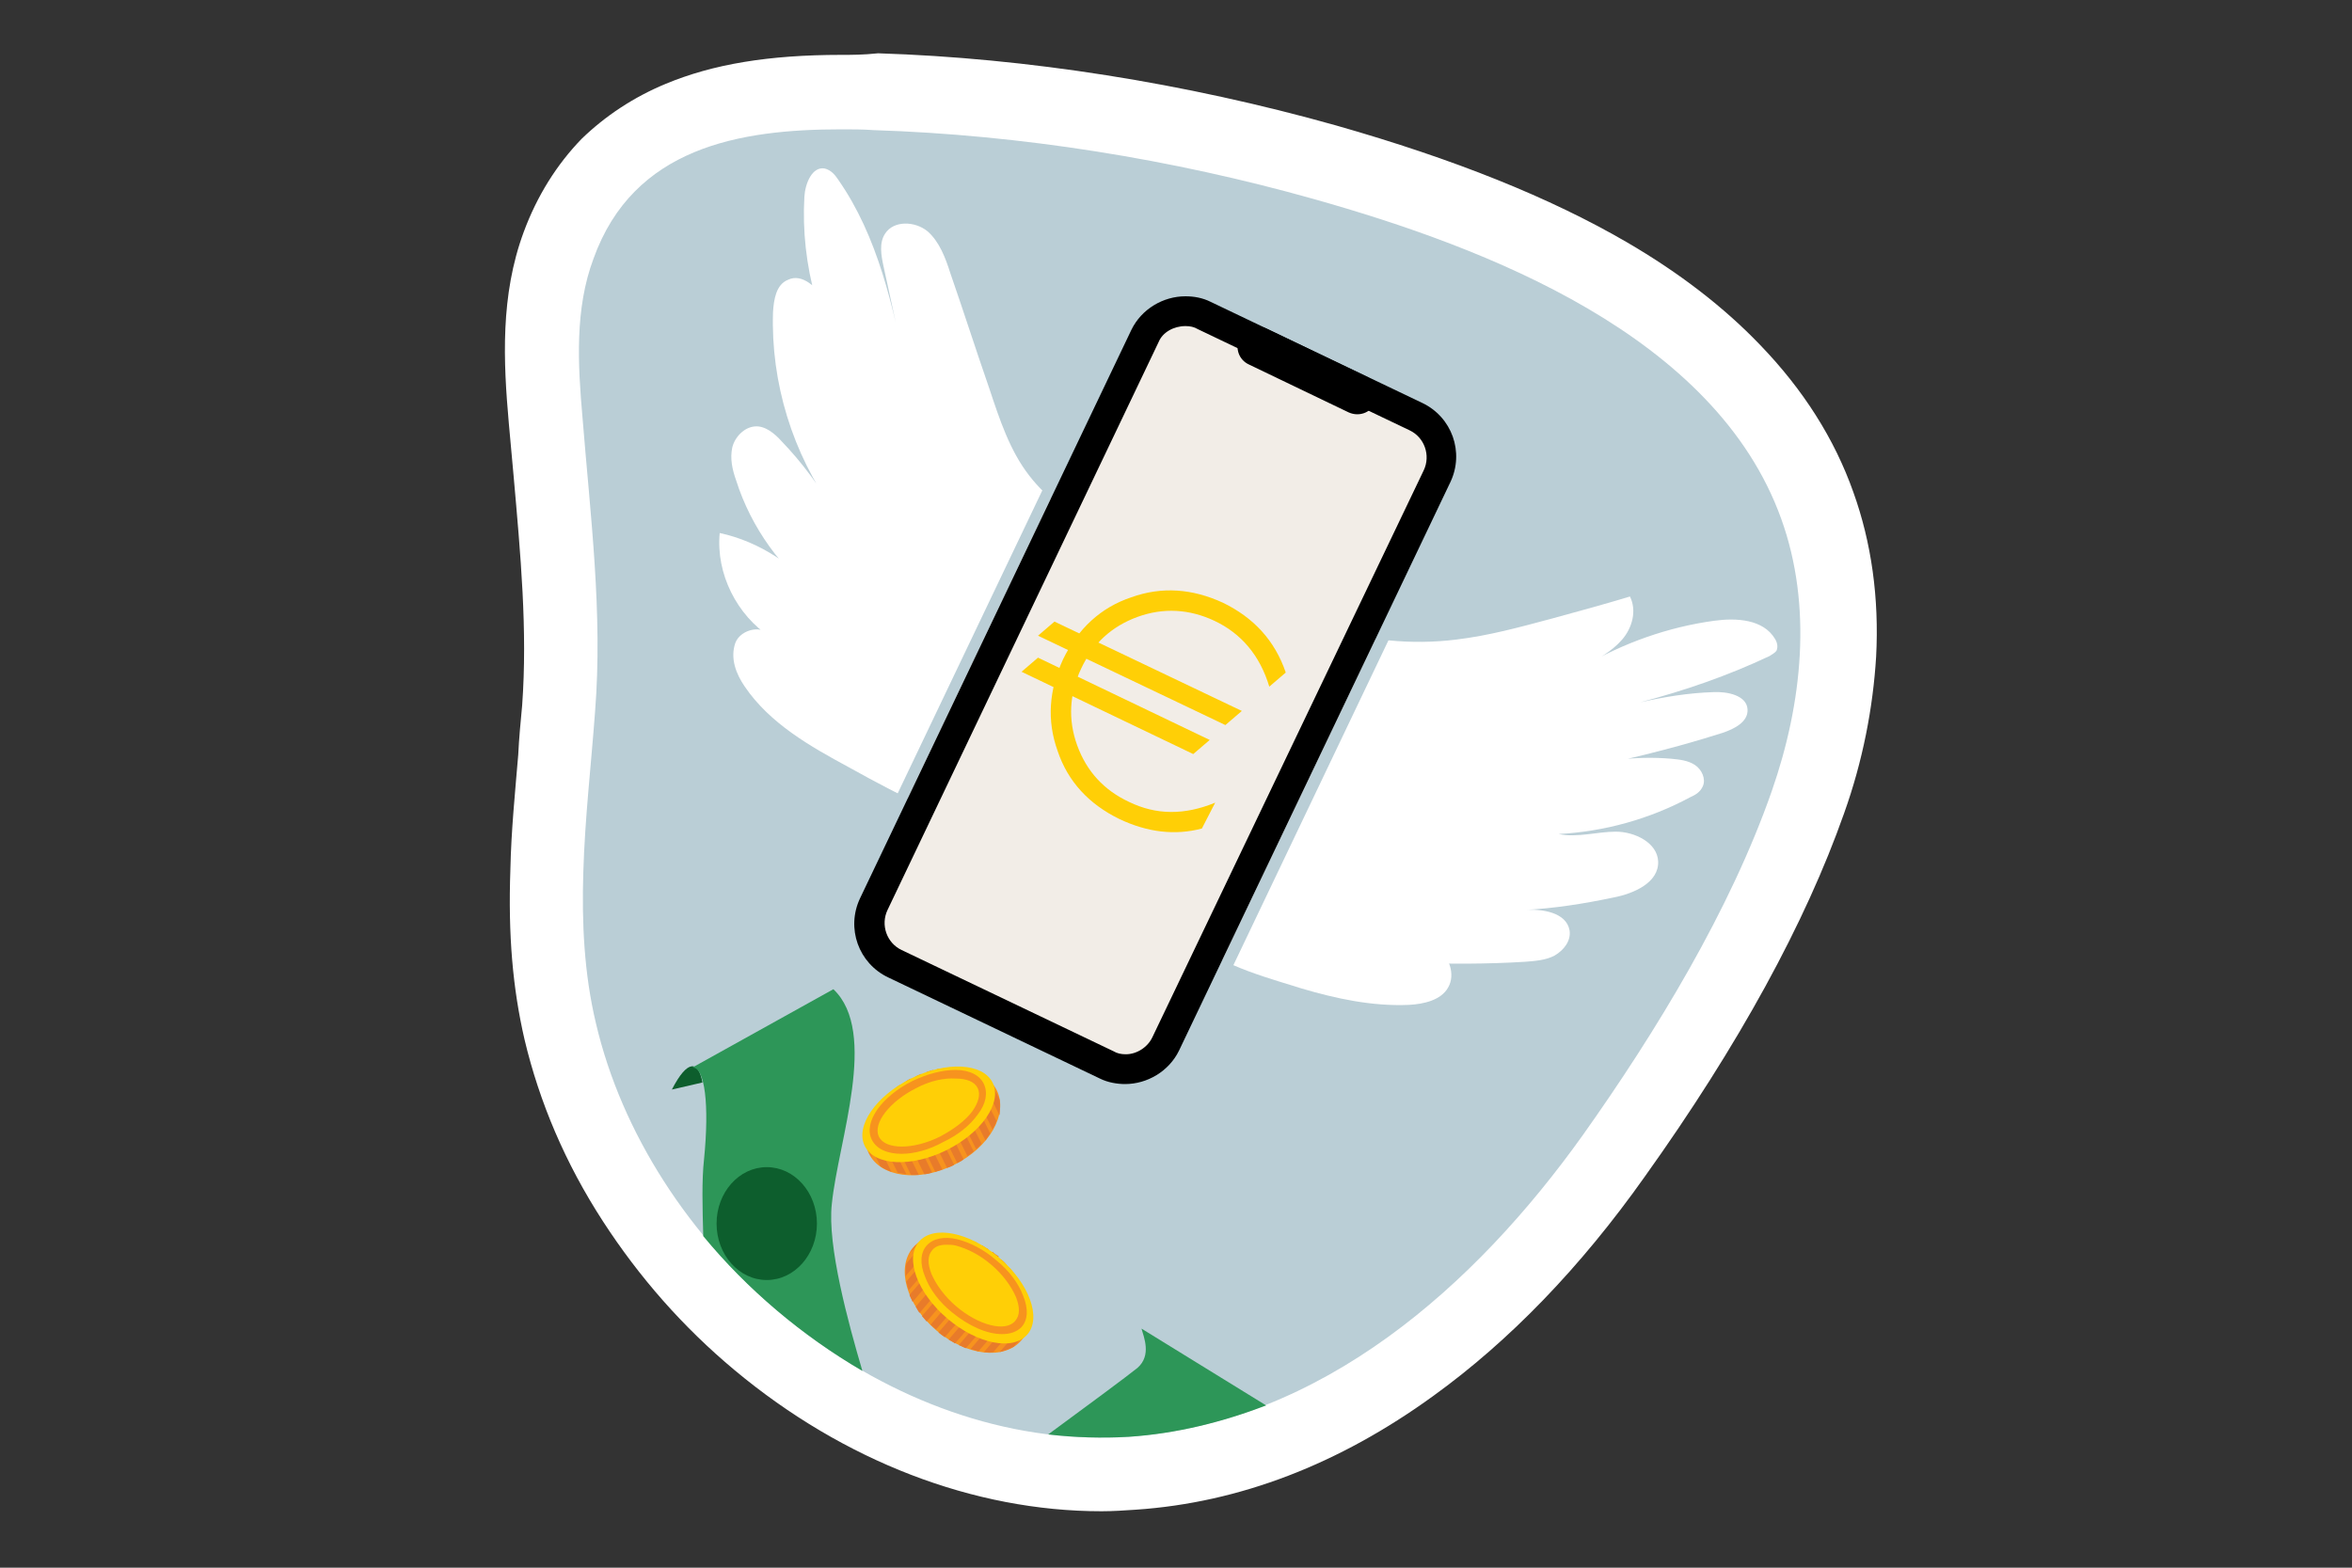 <?xml version="1.0" encoding="UTF-8"?> <!-- Generator: Adobe Illustrator 23.0.3, SVG Export Plug-In . SVG Version: 6.00 Build 0) --> <svg xmlns="http://www.w3.org/2000/svg" xmlns:xlink="http://www.w3.org/1999/xlink" id="Ebene_1" x="0px" y="0px" viewBox="0 0 300 200" style="enable-background:new 0 0 300 200;" xml:space="preserve"><rect x="0" y="0" width="300" height="200" fill="#333333" stroke="none"/> <style type="text/css"> .st0{fill:#BACED6;} .st1{fill:#FFFFFF;} .st2{fill:#F2EDE7;} .st3{fill:none;} .st4{enable-background:new ;} .st5{fill:#FFCF06;} .st6{fill:#F7931E;} .st7{fill:#E87B2A;} .st8{fill:#0D5E2D;} .st9{fill:#2D9658;} </style> <g> <g> <g> <path class="st0" d="M140.3,188.2c-15.2,0-30.7-6-43.8-16.9C90.3,166,85,160,80.7,153.3c-4.4-6.9-7.6-14.2-9.3-21.7 c-1.4-6-1.9-12.5-1.7-20.5c0.2-4.8,0.6-9.7,1-14.4c0.2-2.1,0.4-4.3,0.5-6.4c0.8-10-0.1-19.8-1.1-30.2c-0.2-2.1-0.4-4.3-0.6-6.5 c-0.6-7.6-1-15.1,1.7-22.3c2.8-7.7,8-13.1,15.5-16.2c5.4-2.2,11.9-3.3,20.6-3.3c1.3,0,2.7,0,4.3,0.1c18.6,0.6,38.5,3.7,57.3,9 c14.8,4.2,26.5,8.9,36,14.4c13.6,8,22.6,17.9,26.8,29.4c5.1,14.1,2.2,28.4-1.2,37.9c-4.7,13.5-13,28.7-24.8,45.1 c-7.9,11.1-16.7,20.2-25.9,26.9c-11.3,8.1-23.2,12.7-35.5,13.6C143,188.1,141.6,188.2,140.3,188.2L140.3,188.2z"></path> </g> <g> <path class="st1" d="M107.3,16.5c1.4,0,2.8,0,4.1,0.1c18.8,0.6,38.1,3.7,56.2,8.8c22,6.2,51.2,17.4,59.6,40.8 c4,11.1,2.7,23.5-1.2,34.7c-5.3,15.2-14.8,30.8-24.1,43.9c-13.7,19.2-33.3,36.7-57.9,38.5c-1.2,0.1-2.5,0.1-3.7,0.1 c-29.5,0-57.7-24.6-64.3-52.9c-1.5-6.3-1.8-12.8-1.6-19.2c0.2-6.9,1-13.7,1.5-20.5c1-12.6-0.6-25-1.6-37.5 c-0.6-6.8-1-13.9,1.4-20.3C80.8,18.8,94.3,16.5,107.3,16.5 M107.3,7C98,7,90.9,8.2,84.9,10.7c-4.1,1.7-7.7,4.1-10.7,7 C71,21,68.5,25,66.8,29.6c-3,8.1-2.6,16.5-1.9,24.4c0.2,2.2,0.4,4.4,0.6,6.6c0.9,10.2,1.8,19.8,1.1,29.4 c-0.2,2.1-0.4,4.2-0.5,6.3c-0.4,4.8-0.9,9.7-1,14.6c-0.3,8.4,0.3,15.2,1.8,21.7c1.9,8,5.2,15.8,10,23.2 c4.6,7.1,10.2,13.5,16.8,19c13.9,11.6,30.5,18,46.8,18c1.5,0,2.9-0.1,4.4-0.2c13.2-0.9,25.9-5.8,37.9-14.5c9.7-7,18.8-16.4,27-28 c12-16.8,20.5-32.4,25.4-46.3c2.4-6.7,3.7-13.5,4.1-20c0.4-7.5-0.6-14.6-2.9-21c-2.4-6.8-6.4-13.1-11.9-18.8 c-4.6-4.8-10.3-9.2-17-13.1c-9.8-5.7-22-10.6-37.1-14.9c-19.2-5.4-39.4-8.6-58.4-9.2C110.1,7,108.7,7,107.3,7L107.3,7z"></path> </g> </g> <g> <g> <path class="st1" d="M168.9,80c5.4,1.7,11.1,2.3,16.8,1.6c4.2-0.5,8.2-1.6,12.3-2.7c3.3-0.9,6.6-1.8,9.9-2.8c0.9,1.8,0.3,4-1,5.5 c-1.3,1.5-3.1,2.5-4.9,3.4c5.1-3,10.8-5,16.6-5.8c2.9-0.4,6.3-0.2,7.8,2.3c0.3,0.5,0.4,1,0.2,1.5c-0.2,0.3-0.6,0.5-0.9,0.7 c-5.3,2.5-10.8,4.4-16.5,5.9c3.1-0.7,6.2-1.2,9.3-1.3c1.8-0.1,4.3,0.4,4.4,2.2c0.1,1.6-1.7,2.5-3.2,3c-6.6,2.1-13.3,3.7-20.1,5 c4.4-1.5,9-2.1,13.6-1.7c1,0.1,2.1,0.2,3,0.8s1.4,1.8,1,2.7c-0.3,0.7-0.9,1.1-1.6,1.4c-5.2,2.8-11,4.4-16.8,4.7 c2.4,0.5,4.9-0.3,7.3-0.3c2.4,0,5.3,1.4,5.4,3.8c0.1,2.7-3.1,4.1-5.7,4.6c-3.8,0.8-7.6,1.4-11.5,1.6c2.4-0.2,5.5,0.3,5.9,2.6 c0.2,1.3-0.7,2.5-1.9,3.2c-1.1,0.6-2.5,0.7-3.8,0.8c-4.9,0.3-9.8,0.3-14.7,0.1c-11,0.7-21.2-5.1-31.7-8.2 c-2.1-9.8-0.7-20.7,5-28.9c1.6-2.3,3.5-4.4,5.9-5.7C161.4,78.8,166.3,79.2,168.9,80z"></path> </g> </g> <g> <g> <path class="st1" d="M179.7,128.2c1.9-0.1,4.1-0.6,5-2.2c1-1.7,0.1-4-1.4-5.2c-1.5-1.2-3.5-1.7-5.5-2c-2.8-0.5-26.3-4.1-24.3,1.6 c0.9,2.5,10.1,4.9,12.5,5.7C170.4,127.4,175,128.4,179.7,128.2z"></path> </g> </g> <g> <g> <path class="st1" d="M151.4,71.5c-7.4-2.2-15.4-4.7-20.1-10.8c-2.5-3.2-3.8-7.2-5.1-11.1c-1.7-4.9-3.3-9.9-5-14.8 c-0.6-1.9-1.4-4-2.9-5.3c-1.6-1.3-4.3-1.4-5.4,0.3c-0.8,1.2-0.5,2.8-0.2,4.2c1,4.6,2,9.2,3,13.8c-1.8-8.7-3.7-17.6-8.8-24.9 c-0.4-0.6-0.9-1.2-1.7-1.4c-1.6-0.3-2.5,1.9-2.6,3.6c-0.5,8.7,2,17.6,6.9,24.8c-0.7-4-2.2-7.9-4.2-11.4c-1-1.8-3-3.7-4.8-2.8 c-1.5,0.6-1.8,2.5-1.9,4.1c-0.3,9,2.5,18.1,7.8,25.4c-1.9-3.2-4.1-6.2-6.7-8.9c-0.9-1-2.1-2-3.4-1.9c-1.4,0.1-2.6,1.4-2.9,2.7 c-0.3,1.4,0,2.8,0.5,4.2c1.9,6,5.8,11.4,10.8,15.1c-3.1-4.2-7.8-7.3-12.9-8.4c-0.5,5.2,2.2,10.5,6.5,13.3 c-0.8-1.7-3.8-1.1-4.5,0.7C93.1,84,93.9,86,95,87.6c3.2,4.7,8.3,7.6,13.3,10.3c6.5,3.6,13.2,7.2,20.6,8.1c6-4,12.3-6.1,18.3-10 c6-4,11.4-10,11.8-17.2c0.1-2.3-0.3-4.7-1.7-6.6C155.9,70.4,153.7,72.2,151.4,71.5z"></path> </g> </g> <g> <g> <path class="st0" d="M151.2,37.8c1.1,0,2.2,0.2,3.2,0.7l27,12.9c3.8,1.8,5.4,6.4,3.6,10.1L150.4,134c-1.3,2.7-4,4.3-6.9,4.3 c-1.1,0-2.2-0.2-3.2-0.7l-27-12.9c-3.8-1.8-5.4-6.4-3.6-10.1l34.6-72.5C145.6,39.4,148.3,37.8,151.2,37.8 M151.2,36.3 c-3.5,0-6.7,2-8.2,5.2l-34.6,72.5c-2.2,4.5-0.2,10,4.3,12.1l27,12.9c1.2,0.6,2.5,0.9,3.9,0.9c3.5,0,6.7-2,8.2-5.2l34.6-72.5 c1-2.2,1.2-4.7,0.4-7c-0.8-2.3-2.5-4.1-4.7-5.2l-27-12.9C153.8,36.5,152.5,36.3,151.2,36.3L151.2,36.3z"></path> </g> </g> <g> <g> <path class="st2" d="M143.5,136.4c-0.8,0-1.7-0.2-2.4-0.6l-27-12.9c-1.4-0.7-2.4-1.8-2.9-3.2s-0.4-3,0.2-4.3L146,42.9 c0.9-2,3-3.2,5.2-3.2c0.8,0,1.7,0.2,2.4,0.6l27,12.9c2.8,1.4,4,4.8,2.7,7.6l-34.6,72.5C147.7,135.1,145.7,136.4,143.5,136.4 L143.5,136.4z"></path> </g> <g> <path d="M151.2,41.6c0.6,0,1.1,0.1,1.6,0.4l27,12.9c1.9,0.9,2.7,3.2,1.8,5.1L147,132.3c-0.6,1.3-2,2.2-3.4,2.2 c-0.6,0-1.1-0.1-1.6-0.4l-27-12.9c-1.9-0.9-2.7-3.2-1.8-5.1l34.6-72.5C148.3,42.4,149.7,41.6,151.2,41.6 M151.2,37.8 c-2.8,0-5.6,1.6-6.9,4.3l-34.6,72.5c-1.8,3.8-0.2,8.3,3.6,10.1l27,12.9c1,0.5,2.2,0.7,3.2,0.7c2.8,0,5.6-1.6,6.9-4.3L185,61.5 c1.8-3.8,0.2-8.3-3.6-10.1l-27-12.9C153.4,38,152.3,37.8,151.2,37.8L151.2,37.8z"></path> </g> </g> <g> <g> <path d="M172,52.6l-12.7-6.1c-1.3-0.6-1.8-2.1-1.2-3.4l0,0c0.6-1.3,2.1-1.8,3.4-1.2l12.7,6.1c1.3,0.6,1.8,2.1,1.2,3.4l0,0 C174.8,52.7,173.3,53.2,172,52.6z"></path> </g> </g> <g> <rect x="114.6" y="61.1" transform="matrix(0.43 -0.903 0.903 0.43 -8.519 185.365)" class="st3" width="56" height="76.6"></rect> </g> <g class="st4"> <path class="st5" d="M152.2,96.2l-21.9-10.5l2.1-1.8l21.9,10.5L152.2,96.2z M156.3,92.5l-23.9-11.4l2.1-1.8l23.9,11.4L156.3,92.5z M153.3,105.7c-3.4,0.9-6.9,0.5-10.5-1.2c-3.9-1.9-6.6-4.8-7.9-8.7c-1.4-3.9-1.1-7.8,0.7-11.7c1.9-3.9,4.8-6.6,8.7-7.9 c3.9-1.4,7.8-1.1,11.7,0.7c3.9,1.9,6.6,4.8,8,8.9l-2.1,1.8c-1.2-4-3.6-6.8-7-8.4c-3.2-1.5-6.5-1.7-9.8-0.5 c-3.3,1.2-5.7,3.4-7.2,6.6c-1.5,3.2-1.7,6.5-0.5,9.8c1.2,3.3,3.4,5.7,6.6,7.2c3.5,1.7,7.1,1.7,11,0.1L153.3,105.7z"></path> </g> <g> <g> <ellipse transform="matrix(0.896 -0.444 0.444 0.896 -51.175 67.757)" class="st6" cx="119" cy="143.1" rx="9.1" ry="6.1"></ellipse> </g> <g> <g> <path class="st7" d="M127.5,140.3l-1.1-2.3c-0.4-0.5-1-0.8-1.6-1.1l2.7,5.4C127.5,141.6,127.6,140.9,127.5,140.3z"></path> </g> <g> <path class="st7" d="M122.8,136.3l3.8,7.8c0.2-0.4,0.4-0.7,0.5-1.1l-3.2-6.4C123.6,136.5,123.2,136.4,122.8,136.3z"></path> </g> <g> <path class="st7" d="M121.1,136.3l4.6,9.2c0.2-0.3,0.4-0.6,0.6-0.9l-4.1-8.4C121.8,136.2,121.5,136.2,121.1,136.3z"></path> </g> <g> <path class="st7" d="M119.5,136.4l5,10.2c0.3-0.2,0.5-0.5,0.7-0.7l-4.8-9.6C120.2,136.3,119.9,136.4,119.5,136.4z"></path> </g> <g> <path class="st7" d="M118.1,136.8l5.3,10.7c0.3-0.2,0.5-0.4,0.8-0.6l-5.2-10.4C118.7,136.6,118.4,136.7,118.1,136.8z"></path> </g> <g> <path class="st7" d="M116.7,137.4l5.4,11c0.3-0.2,0.6-0.3,0.8-0.5l-5.4-10.9C117.3,137.1,117,137.2,116.7,137.4z"></path> </g> <g> <path class="st7" d="M115.4,138.1l5.4,10.9c0.3-0.1,0.6-0.2,0.9-0.4l-5.5-11C115.9,137.7,115.6,137.9,115.4,138.1z"></path> </g> <g> <path class="st7" d="M114.1,138.9l5.2,10.6c0.3-0.1,0.6-0.2,0.9-0.3l-5.4-10.8C114.6,138.5,114.4,138.7,114.1,138.9z"></path> </g> <g> <path class="st7" d="M113,139.9l4.9,9.9c0.3,0,0.6-0.1,1-0.2l-5.1-10.4C113.4,139.4,113.2,139.7,113,139.9z"></path> </g> <g> <path class="st7" d="M111.9,141.1l4.3,8.8c0.3,0,0.7,0,1,0l-4.7-9.5C112.3,140.6,112.1,140.8,111.9,141.1z"></path> </g> <g> <path class="st7" d="M111,142.6l3.5,7c0.4,0.1,0.7,0.1,1.1,0.2l-4.1-8.2C111.3,142,111.2,142.3,111,142.6z"></path> </g> <g> <path class="st7" d="M110.4,144.9l1.9,3.9c0.4,0.3,0.9,0.5,1.4,0.7l-3-6.2C110.6,143.8,110.5,144.4,110.4,144.9z"></path> </g> <g> <path class="st7" d="M110.9,147.1c0.1,0.2,0.2,0.4,0.4,0.6l-0.6-1.2C110.7,146.7,110.8,146.9,110.9,147.1z"></path> </g> </g> <g> <ellipse transform="matrix(0.896 -0.444 0.444 0.896 -50.81 67.457)" class="st5" cx="118.5" cy="142.1" rx="9.1" ry="5.1"></ellipse> </g> <g> <path class="st6" d="M115,147.2c-1.8,0-3.2-0.6-3.8-1.8c-1.1-2.2,1.2-5.5,5.2-7.5l0,0c1.9-0.9,3.8-1.4,5.5-1.4 c1.8,0,3.1,0.7,3.6,1.8c0.5,1.1,0.3,2.5-0.8,3.9c-1,1.4-2.5,2.6-4.4,3.5C118.5,146.7,116.6,147.2,115,147.2z M116.9,138.8 c-3.4,1.7-5.6,4.5-4.8,6.2c0.8,1.7,4.4,1.7,7.8,0c1.7-0.9,3.2-2,4.1-3.2c0.8-1.1,1.1-2.2,0.7-3c-0.4-0.8-1.4-1.2-2.8-1.2 C120.4,137.5,118.6,137.9,116.9,138.8L116.9,138.8z"></path> </g> </g> <g> <g> <ellipse transform="matrix(0.65 -0.76 0.76 0.65 -82.235 151.606)" class="st6" cx="123.4" cy="165" rx="6.1" ry="9.1"></ellipse> </g> <g> <g> <path class="st7" d="M129.3,171.8l1.7-1.9c0.3-0.6,0.4-1.2,0.4-1.9l-3.9,4.5C128.1,172.3,128.8,172.1,129.3,171.8z"></path> </g> <g> <path class="st7" d="M131.1,165.9l-5.6,6.6c0.4,0,0.8,0.1,1.2,0l4.6-5.4C131.3,166.7,131.2,166.3,131.1,165.9z"></path> </g> <g> <path class="st7" d="M130.5,164.3l-6.7,7.8c0.3,0.1,0.7,0.2,1,0.3l6.1-7.1C130.8,165,130.7,164.7,130.5,164.3z"></path> </g> <g> <path class="st7" d="M129.7,163l-7.4,8.6c0.3,0.1,0.6,0.3,0.9,0.4l7-8.2C130.1,163.5,129.9,163.2,129.7,163z"></path> </g> <g> <path class="st7" d="M128.8,161.8l-7.8,9.1c0.3,0.2,0.6,0.3,0.8,0.5l7.6-8.8C129.2,162.3,129,162,128.8,161.8z"></path> </g> <g> <path class="st7" d="M127.7,160.7l-8,9.3c0.3,0.2,0.5,0.4,0.8,0.6l7.9-9.2C128.2,161.1,128,160.9,127.7,160.7z"></path> </g> <g> <path class="st7" d="M126.6,159.7l-7.9,9.3c0.2,0.2,0.5,0.4,0.7,0.6l8-9.3C127.1,160.1,126.8,159.9,126.6,159.7z"></path> </g> <g> <path class="st7" d="M125.3,158.9l-7.7,9c0.2,0.2,0.4,0.5,0.6,0.7l7.9-9.2C125.9,159.3,125.6,159.1,125.3,158.9z"></path> </g> <g> <path class="st7" d="M124,158.3l-7.2,8.4c0.2,0.3,0.3,0.6,0.5,0.8l7.5-8.8C124.6,158.5,124.3,158.4,124,158.3z"></path> </g> <g> <path class="st7" d="M122.4,157.8l-6.4,7.4c0.1,0.3,0.3,0.6,0.4,0.9l6.9-8.1C123.1,157.9,122.7,157.8,122.4,157.8z"></path> </g> <g> <path class="st7" d="M120.7,157.5l-5.1,6c0.1,0.4,0.2,0.7,0.3,1.1l6-7C121.4,157.6,121,157.5,120.7,157.5z"></path> </g> <g> <path class="st7" d="M118.4,157.9l-2.8,3.3c-0.1,0.5-0.1,1-0.1,1.6l4.5-5.2C119.4,157.6,118.9,157.7,118.4,157.9z"></path> </g> <g> <path class="st7" d="M116.5,159.2c-0.2,0.2-0.3,0.4-0.4,0.6l0.9-1C116.8,158.8,116.7,159,116.5,159.2z"></path> </g> </g> <g> <ellipse transform="matrix(0.65 -0.76 0.76 0.65 -81.401 151.843)" class="st5" cx="124.1" cy="164.3" rx="5.1" ry="9.1"></ellipse> </g> <g> <path class="st6" d="M127.8,170.2c-1.9,0-4.2-1-6.4-2.8c-1.6-1.3-2.8-2.9-3.4-4.5c-0.7-1.7-0.6-3.1,0.2-4 c0.8-0.9,2.2-1.2,3.9-0.8c1.6,0.4,3.4,1.3,5,2.7l0,0c1.6,1.3,2.8,2.9,3.4,4.5c0.7,1.7,0.6,3.1-0.2,4 C129.7,169.9,128.9,170.2,127.8,170.2z M120.7,158.8c-0.8,0-1.4,0.2-1.8,0.7c-0.6,0.7-0.6,1.7-0.1,3c0.6,1.4,1.7,2.9,3.1,4.1 c2.9,2.5,6.4,3.4,7.6,1.9c0.6-0.7,0.6-1.7,0.1-3c-0.6-1.4-1.7-2.9-3.1-4.1l0,0c-1.5-1.3-3.1-2.1-4.6-2.5 C121.5,158.8,121.1,158.8,120.7,158.8z"></path> </g> </g> <g> <g> <path class="st8" d="M85.7,139l3.9-0.9C89.1,135.3,87.7,135.1,85.7,139z"></path> </g> </g> <g> <path class="st9" d="M110,174.9c-1.8-6.1-4.5-16-3.9-21.3c0.8-8,6-21.9,0.2-27.4l-18,10c1.6-0.1,2.2,4.7,1.5,11.7 c-0.3,2.7-0.2,6.1-0.1,9.8C95.3,164.5,102.3,170.4,110,174.9z"></path> </g> <g> <ellipse class="st8" cx="97.8" cy="156.1" rx="6.4" ry="7.2"></ellipse> </g> <g> <path class="st9" d="M145.6,169.5c0.3,1.1,1.3,3.4-0.5,5c-1.1,0.9-6.9,5.2-11.4,8.5c3.4,0.4,6.9,0.5,10.3,0.3 c6.1-0.4,12-1.9,17.5-4L145.6,169.5z"></path> </g> </g> </svg> 
